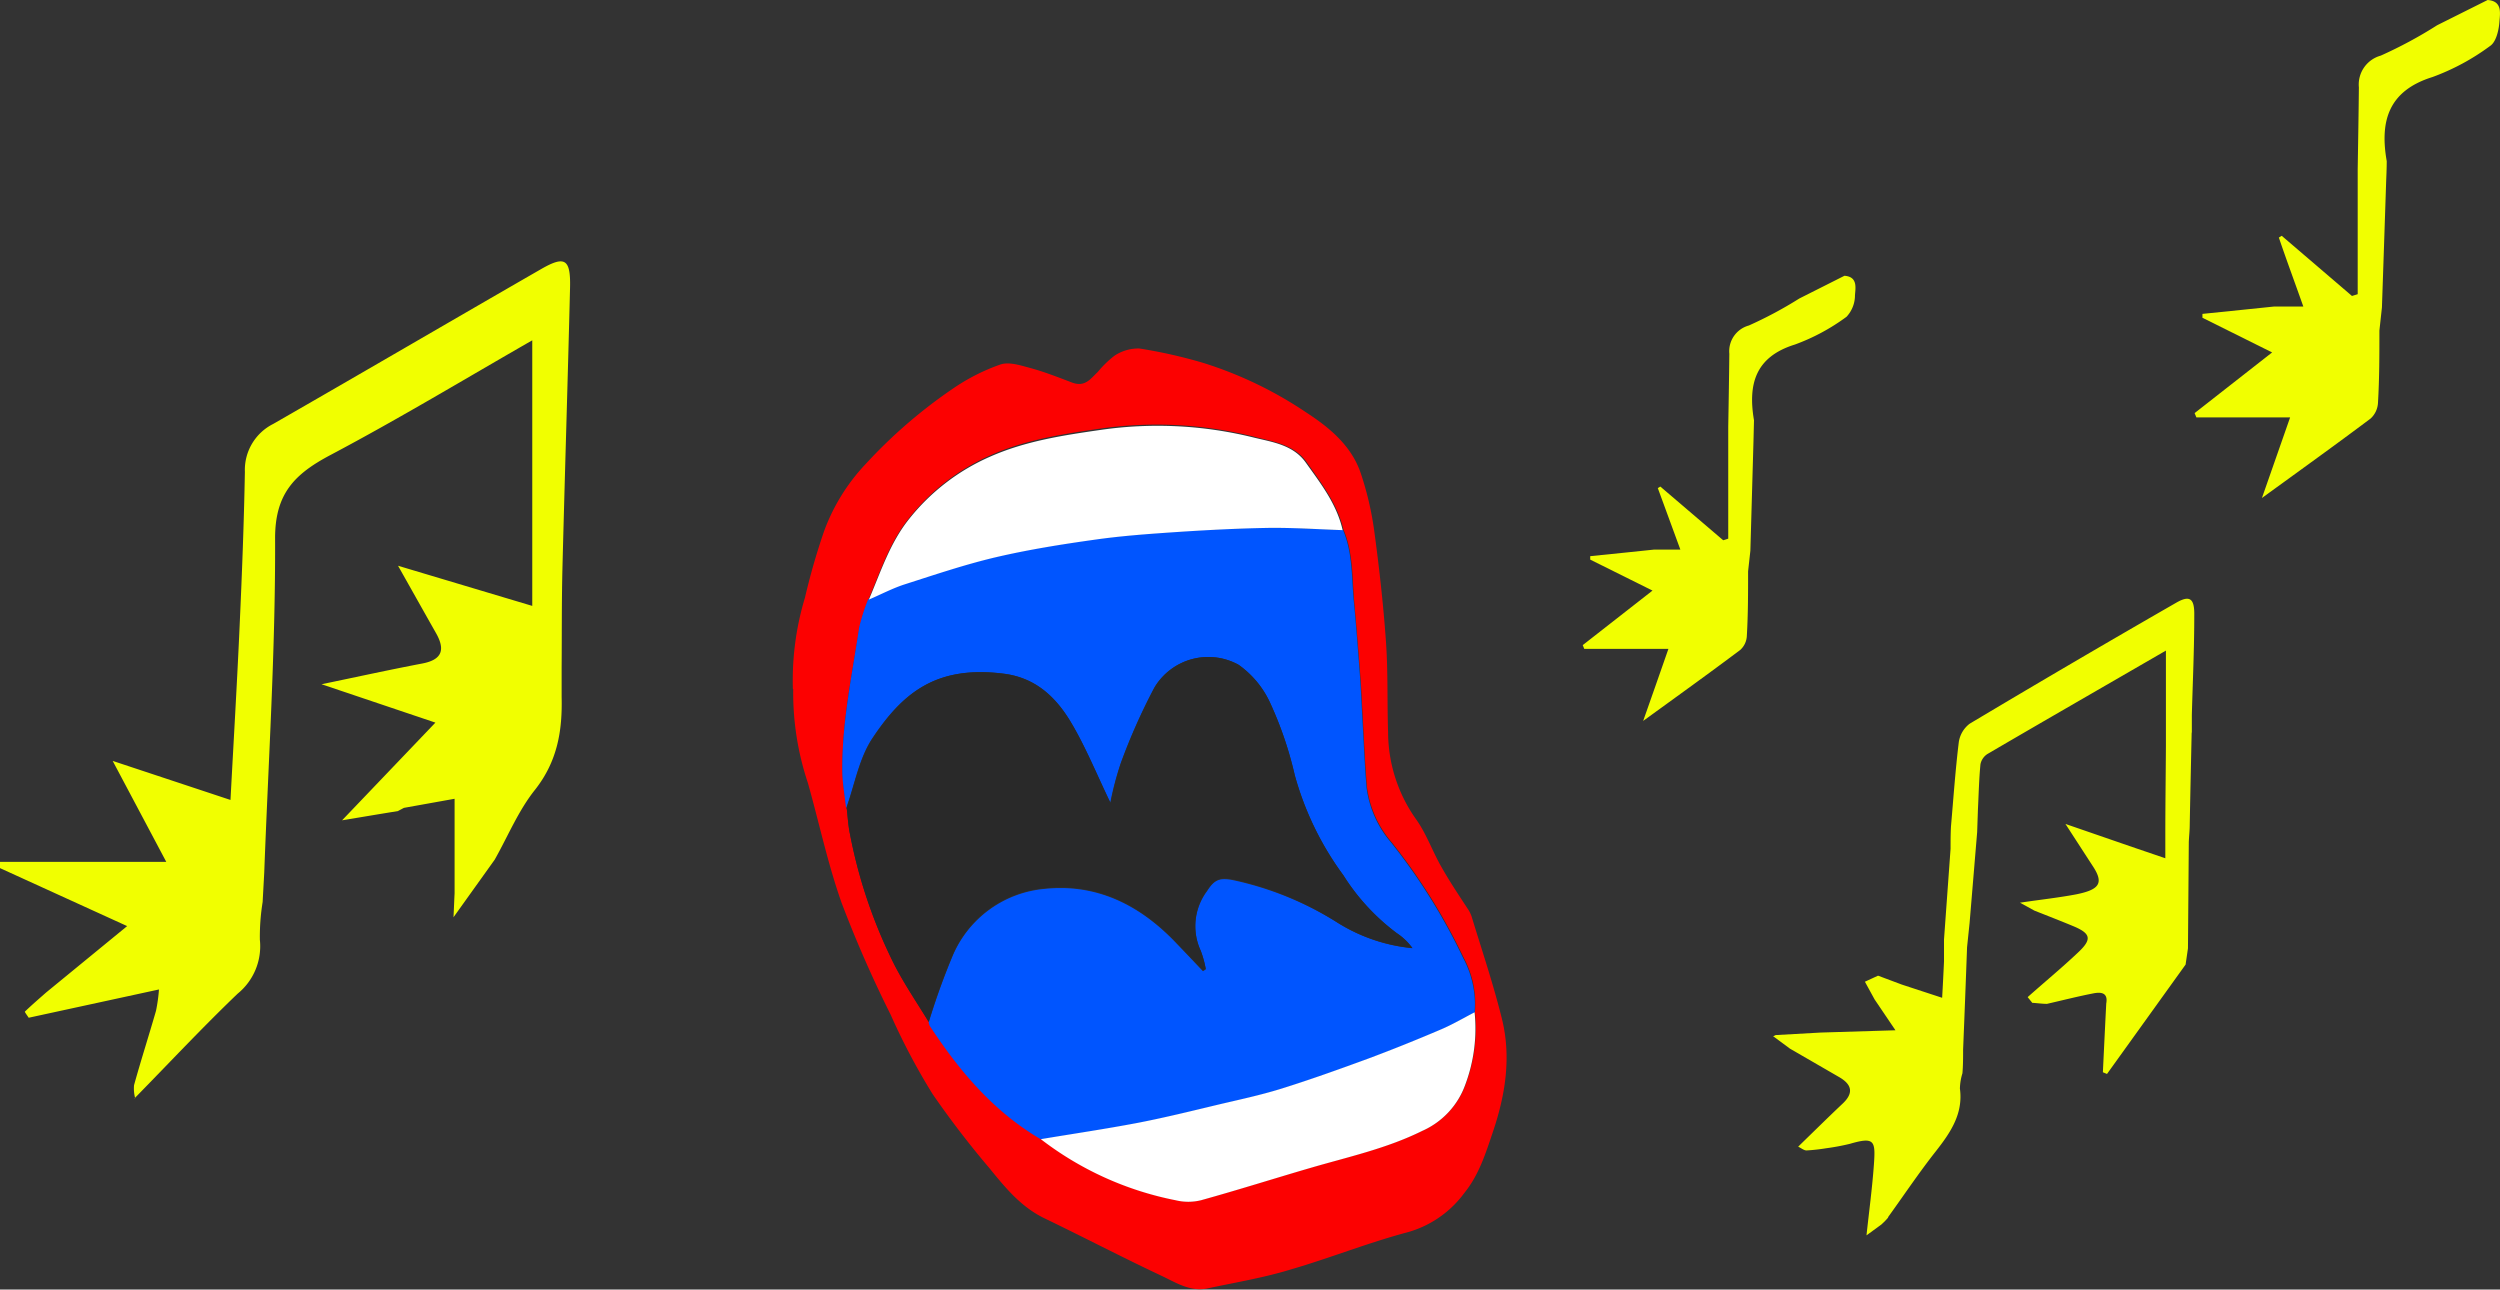 <svg id="Layer_1" data-name="Layer 1" xmlns="http://www.w3.org/2000/svg" viewBox="0 0 297.08 153.24"><rect x="0" y="0" width="297.08" height="153.24" fill="#333333" stroke="none"/><defs><style>.cls-1{fill:#fc0101;}.cls-2{fill:#05f;}.cls-3{fill:#292929;}.cls-4{fill:#fff;}.cls-5{fill:#f1ff00;}.cls-6{fill:none;}</style></defs><g id="MFW_22_MOUTH" data-name="MFW 22 MOUTH"><g id="Group_21731" data-name="Group 21731"><path id="Path_50183" data-name="Path 50183" class="cls-1" d="M94.22,81.88A34,34,0,0,1,95.66,71a79.78,79.78,0,0,1,2.25-7.83,23.18,23.18,0,0,1,4.93-8,59.67,59.67,0,0,1,10.5-9.06,23.9,23.9,0,0,1,5.55-2.8c1.07-.35,2.48.14,3.68.46,1.63.45,3.22,1.08,4.8,1.68s2.22-.45,3.08-1.25a12.24,12.24,0,0,1,2-1.94,5.17,5.17,0,0,1,2.93-.85,59,59,0,0,1,7.56,1.7A46.92,46.92,0,0,1,155.2,49c2.81,1.82,5.43,4,6.52,7.29a37.48,37.48,0,0,1,1.57,6.7c.6,4.42,1.1,8.86,1.41,13.31.25,3.56.13,7.15.25,10.72a17.92,17.92,0,0,0,3.28,10.27c1.28,1.77,2,3.92,3.12,5.84.94,1.66,2,3.24,3.06,4.86a3.71,3.71,0,0,1,.46.91c1.22,4,2.57,8,3.59,12.1,1.15,4.58.44,9.08-1.06,13.52-.86,2.55-1.65,5.09-3.38,7.23a12.57,12.57,0,0,1-6.75,4.68c-4.68,1.24-9.2,3.06-13.84,4.41-3.25,1-6.6,1.55-9.92,2.26-2.09.45-3.82-.72-5.56-1.53-4.65-2.19-9.21-4.57-13.84-6.8-2.79-1.35-4.66-3.65-6.53-5.95a110.31,110.31,0,0,1-6.75-8.8,78,78,0,0,1-5-9.46A142.82,142.82,0,0,1,100,107.26c-1.64-4.64-2.66-9.49-4-14.23a33.77,33.77,0,0,1-1.74-11.15m6.36,14.18c.12,1,.16,2,.37,3a59.32,59.32,0,0,0,5.4,15.75c1.2,2.28,2.66,4.43,4,6.64a1.48,1.48,0,0,0,.1.36c3.53,5.39,7.61,10.24,13.27,13.54a38.46,38.46,0,0,0,16,7.24,6.34,6.34,0,0,0,3,0c4.43-1.24,8.81-2.64,13.23-3.92s8.88-2.26,13.08-4.33a9.56,9.56,0,0,0,5.09-5.48,19,19,0,0,0,1.11-8.61,11.63,11.63,0,0,0-1.36-6.5,70.73,70.73,0,0,0-8.55-13.69,12.5,12.5,0,0,1-2.92-6.54c-.24-2.88-.36-5.76-.52-8.64-.09-1.49-.14-3-.26-4.46-.22-3-.47-5.92-.73-8.88s-.11-5.86-1.29-8.63c-.71-3.06-2.61-5.48-4.36-8-1.49-2.09-4-2.43-6.19-3a47.48,47.48,0,0,0-18.2-1c-4.5.65-9,1.32-13.19,3.19A25.41,25.41,0,0,0,108,61.6c-2.3,2.86-3.38,6.31-4.79,9.61a22.16,22.16,0,0,0-1.08,3.38c-.89,5.67-2.11,11.29-2,17.06,0,1.47.3,2.94.46,4.4"/><path id="Path_50184" data-name="Path 50184" class="cls-2" d="M159.6,63c1.17,2.76,1,5.73,1.29,8.63s.5,5.92.73,8.88c.11,1.48.17,3,.25,4.45.17,2.88.28,5.77.52,8.64a12.45,12.45,0,0,0,2.93,6.54,70.81,70.81,0,0,1,8.54,13.69,11.67,11.67,0,0,1,1.37,6.5c-1.36.7-2.67,1.48-4.07,2.08-2.85,1.2-5.71,2.37-8.61,3.44-3.41,1.26-6.83,2.48-10.3,3.56-2.45.77-5,1.3-7.47,1.9-3.17.75-6.33,1.54-9.53,2.16-3.82.73-7.67,1.3-11.52,1.94-5.66-3.3-9.74-8.15-13.27-13.54a1.48,1.48,0,0,1-.1-.36q1.24-4.08,2.88-8a13.15,13.15,0,0,1,10.88-7.88c6.12-.65,11.2,1.86,15.43,6.21,1.14,1.18,2.27,2.38,3.4,3.57l.34-.21a12.32,12.32,0,0,0-.59-2.16,7,7,0,0,1,.73-7.13c.87-1.37,1.48-1.63,3.09-1.32a38.32,38.32,0,0,1,12.33,5,20.3,20.3,0,0,0,9,3.09A7.12,7.12,0,0,0,166,110.9a25.47,25.47,0,0,1-6.38-6.91,36.34,36.34,0,0,1-5.76-11.87A44.73,44.73,0,0,0,151,83.67,11.38,11.38,0,0,0,147.17,79a7.45,7.45,0,0,0-10,2.7,71.71,71.71,0,0,0-4,9,37.32,37.32,0,0,0-1.24,4.7c-1.57-3.26-2.91-6.6-4.73-9.64s-4.18-5.21-7.87-5.7c-8-1-12,2.15-15.68,7.68-1.59,2.4-2.1,5.52-3.11,8.31-.15-1.47-.43-2.93-.45-4.4-.06-5.77,1.16-11.4,2-17.06a22.52,22.52,0,0,1,1.08-3.38c1.42-.62,2.81-1.35,4.29-1.83,3.58-1.15,7.17-2.35,10.83-3.21,3.86-.9,7.8-1.53,11.74-2.09,3.23-.45,6.5-.69,9.76-.9,3.64-.24,7.29-.44,10.94-.49,2.92,0,5.85.17,8.78.27"/><path id="Path_50185" data-name="Path 50185" class="cls-3" d="M100.58,96.06c1-2.8,1.52-5.91,3.11-8.31,3.66-5.53,7.7-8.73,15.67-7.68,3.69.49,6.12,2.78,7.87,5.69s3.16,6.39,4.74,9.64a38.2,38.2,0,0,1,1.23-4.7,73.07,73.07,0,0,1,4-9,7.45,7.45,0,0,1,10-2.7A11.3,11.3,0,0,1,151,83.67a43.49,43.49,0,0,1,2.86,8.44A36.29,36.29,0,0,0,159.63,104,25.77,25.77,0,0,0,166,110.9a7.16,7.16,0,0,1,1.84,1.76,20.54,20.54,0,0,1-9-3.09,38.34,38.34,0,0,0-12.33-5.06c-1.61-.3-2.22,0-3.09,1.33a7,7,0,0,0-.73,7.13,12.45,12.45,0,0,1,.59,2.15l-.33.22c-1.14-1.19-2.27-2.39-3.41-3.57-4.23-4.36-9.31-6.86-15.43-6.21a13.15,13.15,0,0,0-10.88,7.88,82.4,82.4,0,0,0-2.88,8c-1.35-2.21-2.81-4.36-4-6.64A59.38,59.38,0,0,1,101,99.08c-.21-1-.26-2-.38-3"/><path id="Path_50186" data-name="Path 50186" class="cls-4" d="M159.6,63c-2.93-.1-5.86-.3-8.79-.27-3.65.06-7.3.25-10.94.49-3.26.22-6.53.45-9.76.91-3.93.55-7.87,1.18-11.74,2.08-3.66.86-7.24,2.07-10.83,3.22-1.47.47-2.86,1.21-4.29,1.82,1.41-3.29,2.5-6.74,4.8-9.6a25.2,25.2,0,0,1,9.6-7.38c4.22-1.87,8.7-2.54,13.19-3.19A47.29,47.29,0,0,1,149,52c2.22.54,4.7.87,6.19,3,1.76,2.47,3.66,4.9,4.36,8"/><path id="Path_50187" data-name="Path 50187" class="cls-4" d="M123.73,135.36c3.85-.64,7.7-1.21,11.53-1.94,3.19-.62,6.35-1.4,9.52-2.16,2.5-.59,5-1.12,7.48-1.89,3.46-1.08,6.88-2.31,10.29-3.56,2.9-1.08,5.77-2.24,8.61-3.45,1.4-.59,2.72-1.37,4.07-2.07a19,19,0,0,1-1.11,8.61,9.52,9.52,0,0,1-5.1,5.48c-4.2,2.08-8.66,3.06-13.07,4.34s-8.8,2.68-13.24,3.91a6.34,6.34,0,0,1-3,0,38.39,38.39,0,0,1-16-7.24"/></g><path id="Path_50188" data-name="Path 50188" class="cls-5" d="M16.06,130.49a4.47,4.47,0,0,1-.13-1.54c.83-3,1.76-5.88,2.61-8.84a19.49,19.49,0,0,0,.35-2.53L3.41,120.94c-.16-.25-.5-.69-.45-.73.81-.78,1.66-1.51,2.51-2.26l9.64-7.9L0,103.16v-.74H19.76l-6.37-12,14,4.64c.38-7.16.78-13.86,1.08-20.55.28-6.15.52-12.29.63-18.44a6.11,6.11,0,0,1,3.36-5.69C43.09,44.28,53.66,38.1,64.26,32c2.87-1.66,3.56-1.24,3.48,2.18-.27,11.07-.62,22.14-.9,33.21-.1,4-.07,7.94-.1,11.92v3.5c.1,4-.49,7.63-3.13,11-2,2.49-3.24,5.54-4.82,8.34L53.89,109c.07-1.38.09-2.11.13-2.84V94.92L48,96l-.7.37.06,0c-2.24.36-4.47.74-6.71,1.11L51.74,85.87,38.21,81.31c4.34-.9,8.17-1.74,12-2.47,2.37-.46,2.7-1.67,1.6-3.61-1.43-2.52-2.85-5.06-4.51-8L63.25,72V40.44c-7.85,4.5-15.8,9.3-24,13.64-4.2,2.23-6.58,4.54-6.56,9.93.05,13.22-.8,26.45-1.29,39.67-.06,1.17-.13,2.34-.19,3.51a25.84,25.84,0,0,0-.33,4.48,7.26,7.26,0,0,1-2.64,6.41c-4,3.83-7.81,7.89-11.69,11.86l0,0-.6.61Z"/><path id="Path_50189" data-name="Path 50189" class="cls-5" d="M260.44,87.05c-.08,3.65-.16,7.29-.23,10.94,0,.68-.08,1.37-.11,2.05L260,112.69c-.09.65-.19,1.29-.28,1.93l-9.34,13-.49-.2c.13-2.73.26-5.45.4-8.18.24-1.32-.67-1.36-1.51-1.2-1.86.36-3.69.83-5.53,1.25-.58,0-1.16-.09-1.75-.12l-.55-.68c2-1.78,4.1-3.51,6.06-5.37,1.58-1.5,1.42-2.17-.49-3-1.58-.66-3.18-1.28-4.77-1.91l-1.71-.94c2.39-.36,4.57-.59,6.72-1,2.85-.58,3.24-1.4,1.87-3.44l-3.19-4.92,7.94,2.74,3.93,1.34V99.12c0-3.49.05-7,.07-10.49,0-.82,0-1.64,0-2.46V77.31c-7.22,4.18-14.23,8.21-21.21,12.29a1.88,1.88,0,0,0-.83,1.23c-.17,1.79-.21,3.59-.3,5.4l-.09,2.65-.9,10.8-.3,2.88q-.22,6.07-.47,12.18c0,.93,0,1.86-.08,2.8a6.6,6.6,0,0,0-.3,1.82c.41,3-1.13,5.24-2.87,7.46-2,2.54-3.8,5.23-5.69,7.85h.05l-.41.45,0,0-.41.39-1.77,1.29c.3-2.81.68-5.6.88-8.42s.08-3.31-2.84-2.46a27.12,27.12,0,0,1-2.83.53,22.74,22.74,0,0,1-2.33.26c-.33,0-.65-.29-1-.45,1.77-1.72,3.52-3.45,5.31-5.14,1.32-1.26,1.05-2.25-.41-3.11l-5.88-3.4-2-1.48a1,1,0,0,0,.3-.13l5.37-.3,8.87-.27-2.48-3.67-1.15-2.1,1.56-.72L226,117l4.79,1.57c.09-1.63.16-3,.22-4.31l0-2.62.78-10.78c0-.89,0-1.78.05-2.67.29-3.31.52-6.64.92-9.94A3.36,3.36,0,0,1,234.06,86q12.21-7.29,24.53-14.37c1.61-.93,2.19-.54,2.16,1.46,0,4-.18,7.92-.29,11.88l0,2.09"/><path id="Path_50190" data-name="Path 50190" class="cls-5" d="M213.82,35.47l5.36-2.7c1.6.12,1.31,1.44,1.25,2.32a3.74,3.74,0,0,1-1,2.55,24.37,24.37,0,0,1-6.13,3.3c-4.71,1.46-5.6,4.7-4.87,9l-.06,2.47L208,65.44l-.27,2.45c0,2.56,0,5.13-.15,7.68a2.39,2.39,0,0,1-.78,1.66c-3.66,2.75-7.38,5.42-11.54,8.44,1.09-3.09,2-5.69,3-8.56h-10l-.18-.45,8.29-6.48-7.4-3.68v-.41l4.12-.42,3.46-.36h3.13L197,58l.3-.18,7.47,6.38.6-.19V50.73c.05-2.9.1-5.79.13-8.69a3.17,3.17,0,0,1,2.32-3.36,48.15,48.15,0,0,0,6-3.21"/><path id="Path_52018" data-name="Path 52018" class="cls-5" d="M289.61,3l6-3c1.79.13,1.47,1.61,1.4,2.6s-.39,2.38-1.09,2.85a27.19,27.19,0,0,1-6.85,3.7c-5.27,1.64-6.28,5.26-5.45,10,0,.92-.05,1.84-.08,2.76q-.24,7.31-.49,14.62l-.3,2.75c0,2.86,0,5.74-.17,8.6a2.72,2.72,0,0,1-.87,1.85c-4.1,3.08-8.27,6.07-12.92,9.45l3.35-9.58H261l-.21-.51L270,41.88l-8.28-4.12V37.3l4.61-.47,3.87-.4h3.51c-1-2.83-2-5.52-2.91-8.2l.34-.21,8.35,7.15.68-.21V20.1c.05-3.24.11-6.48.14-9.72a3.56,3.56,0,0,1,2.6-3.77A52.27,52.27,0,0,0,289.61,3"/><rect id="Rectangle_8765" data-name="Rectangle 8765" class="cls-6" x="94.18" y="8.33" width="142.35" height="144.9"/></g></svg>